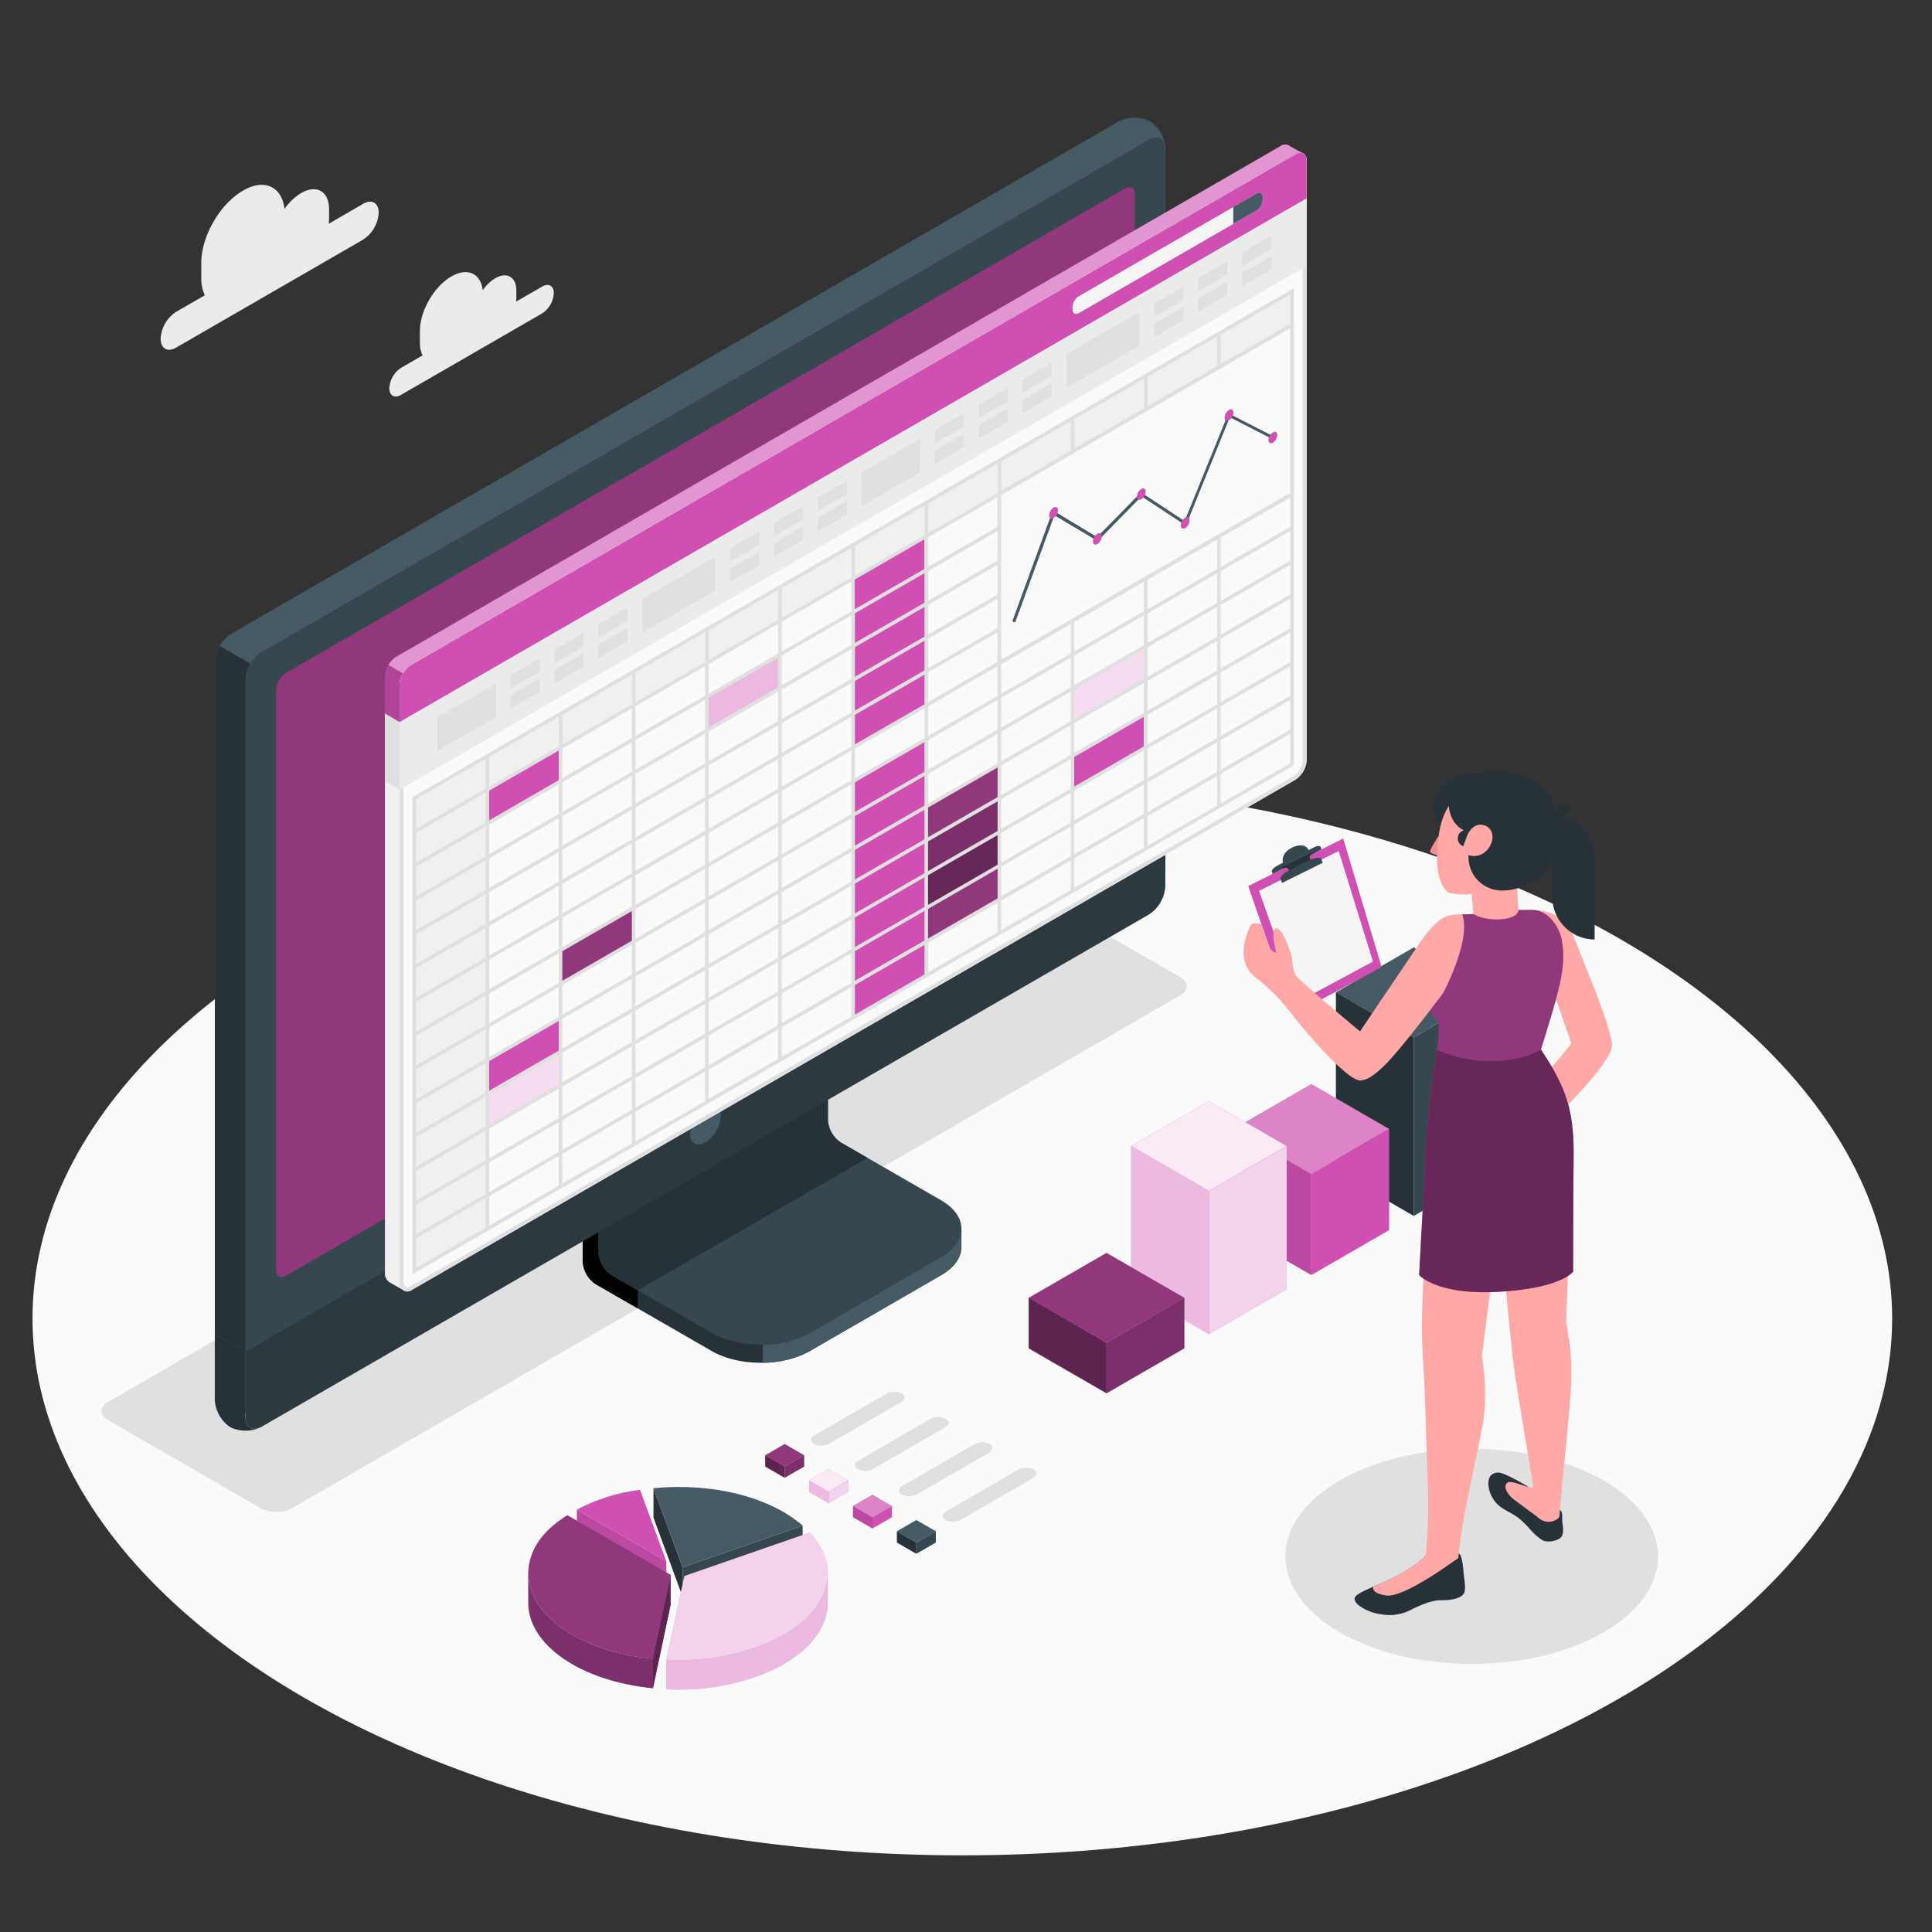 <svg xmlns="http://www.w3.org/2000/svg" viewBox="0 0 500 500"><rect x="0" y="0" width="500" height="500" fill="#333333" stroke="none"/><g id="freepik--Floor--inject-63"><ellipse id="freepik--floor--inject-63" cx="249.05" cy="341.22" rx="240.64" ry="138.94" style="fill:#fafafa"></ellipse></g><g id="freepik--Shadows--inject-63"><ellipse id="freepik--Shadow--inject-63" cx="380.87" cy="402.79" rx="48.21" ry="27.83" style="fill:#e0e0e0"></ellipse><path id="freepik--shadow--inject-63" d="M67.46,390.32,27.93,367.5c-2.23-1.29-2.23-3.37,0-4.66L257.87,230.08a9,9,0,0,1,8.07,0l39.54,22.83c2.23,1.28,2.23,3.37,0,4.66L75.54,390.32A8.92,8.92,0,0,1,67.46,390.32Z" style="fill:#e0e0e0"></path></g><g id="freepik--Clouds--inject-63"><path id="freepik--Cloud--inject-63" d="M94,52.74,85.09,57.9c0-.4.07-.79.07-1.18V54.13c0-4.61-3.23-6.48-7.23-4.17a14,14,0,0,0-4.3,4.14c-.66-5.8-5.2-8-10.73-4.77-6,3.45-10.81,11.83-10.81,18.73v3.87A10.13,10.13,0,0,0,53,76.42l-7.43,4.29a8.88,8.88,0,0,0-4,6.94c0,2.56,1.8,3.6,4,2.32L94,62a8.87,8.87,0,0,0,4-6.94C98,52.5,96.24,51.46,94,52.74Z" style="fill:#ebebeb"></path><path id="freepik--cloud--inject-63" d="M140.32,74.16l-6.75,3.9a6.92,6.92,0,0,0,.06-.9v-2c0-3.48-2.44-4.89-5.45-3.15a10.45,10.45,0,0,0-3.25,3.12c-.5-4.37-3.93-6-8.1-3.59-4.5,2.6-8.16,8.93-8.16,14.13v2.93a7.7,7.7,0,0,0,.69,3.38l-5.6,3.24a6.69,6.69,0,0,0-3,5.24c0,1.93,1.36,2.71,3,1.75l36.56-21.11a6.7,6.7,0,0,0,3-5.24C143.35,74,142,73.2,140.32,74.16Z" style="fill:#ebebeb"></path></g><g id="freepik--Device--inject-63"><g id="freepik--Monitor--inject-63"><path d="M209.56,349.65l34-19.65c3.51-2,5.26-4.68,5.26-7.33s0-4.72,0-4.72l-35.26-19.89a7.48,7.48,0,0,1-3.38-5.86V250.3l-59.36,34.3v41.9a7.5,7.5,0,0,0,3.38,5.86l30,17.29C191.19,353.69,202.55,353.69,209.56,349.65Z" style="fill:#263238"></path><path d="M165.06,333.92v4.71l-10.88-6.27a7.48,7.48,0,0,1-3.37-5.86V284.61l11.3-6.53c.24,2.87.49,5.84.73,8.73l-7.93,4.59v32.74a7.43,7.43,0,0,0,3.38,5.86Z"></path><path d="M154.91,324.15a7.48,7.48,0,0,0,3.38,5.86l25.89,14.91c7,4.05,18.37,4.05,25.38,0l34-19.64c7-4,7-10.6,0-14.65L217.65,295.7a7.45,7.45,0,0,1-3.38-5.86V257.11l-59.35,34.3Z" style="fill:#37474f"></path><path d="M224.54,299.69h0l-6.89-4a7.45,7.45,0,0,1-3.38-5.86V257.11l-59.36,34.3v32.74a7.48,7.48,0,0,0,3.38,5.86l6.77,3.9Z" style="fill:#263238"></path><path d="M248.81,318v4.73c0,2.65-1.76,5.29-5.26,7.32l-34,19.64a25.49,25.49,0,0,1-12.11,3v-4.71a25.37,25.37,0,0,0,12.11-3l34-19.66C247.05,323.26,248.81,320.61,248.81,318Z" style="fill:#455a64"></path><path d="M59.6,364.84a9.07,9.07,0,0,0,8.19-.15L297.35,232.15a9.31,9.31,0,0,0,4.23-7.32V38.52a9.09,9.09,0,0,0-4-7.17,9.07,9.07,0,0,0-8.19.15L59.86,164a9.34,9.34,0,0,0-4.23,7.32V357.67A9.09,9.09,0,0,0,59.6,364.84Z" style="fill:#455a64"></path><path d="M67.79,364.68,297.35,232.15a9.34,9.34,0,0,0,4.23-7.32V38.52c0-2.7-1.89-3.79-4.23-2.44L67.8,168.61a9.34,9.34,0,0,0-4.23,7.32V362.24C63.57,364.94,65.46,366,67.79,364.68Z" style="fill:#CF50B2"></path><path d="M67.79,364.68,297.35,232.15a9.34,9.34,0,0,0,4.23-7.32V38.52c0-2.7-1.89-3.79-4.23-2.44L67.8,168.61a9.34,9.34,0,0,0-4.23,7.32V362.24C63.57,364.94,65.46,366,67.79,364.68Z" style="fill:#37474f"></path><path d="M67.17,369.51a9.13,9.13,0,0,1-7.58-.16,9.09,9.09,0,0,1-4-7.18V345.26l7.93,4.59v16.91C63.56,369.22,65.12,370.33,67.17,369.51Z" style="fill:#263238"></path><path d="M63.56,349.85v16.9c0,2.7,1.89,3.79,4.22,2.44L297.35,236.66a9.34,9.34,0,0,0,4.23-7.33V212.4Z" style="fill:#37474f"></path><path d="M63.57,349.81v16.94c0,2.7,1.89,3.79,4.22,2.44L297.35,236.66a9.34,9.34,0,0,0,4.23-7.33V212.4Z" style="opacity:0.2"></path><path d="M71.5,328.63V178.57a5.62,5.62,0,0,1,2.54-4.4L291.1,48.85c1.41-.81,2.54-.15,2.54,1.46V200.38a5.62,5.62,0,0,1-2.54,4.4L74,330.1C72.63,330.91,71.5,330.25,71.5,328.63Z" style="fill:#CF50B2"></path><path d="M71.5,328.63V178.57a5.62,5.62,0,0,1,2.54-4.4L291.1,48.85c1.41-.81,2.54-.15,2.54,1.46V200.38a5.62,5.62,0,0,1-2.54,4.4L74,330.1C72.63,330.91,71.5,330.25,71.5,328.63Z" style="opacity:0.3"></path><path d="M182.57,286.5a8.78,8.78,0,0,0-4,6.87c0,2.53,1.78,3.56,4,2.29a8.76,8.76,0,0,0,4-6.87C186.54,286.26,184.76,285.23,182.57,286.5Z" style="fill:#455a64"></path><path d="M64.81,171.75a9,9,0,0,0-1.25,4.18V349.85l-7.93-4.59V171.36a8.77,8.77,0,0,1,1.25-4.18Z" style="fill:#263238"></path></g></g><g id="freepik--Spreadsheets--inject-63"><g id="freepik--Window--inject-63"><g id="freepik--window--inject-63"><path d="M333.55,37.64a2.09,2.09,0,0,0-2.16.17L102.6,169.94a6.55,6.55,0,0,0-3,5.13V329.32a2.86,2.86,0,0,0,1.25,2.57c.48.26,3,1.74,3.78,2.15a1.7,1.7,0,0,0,1.72-.1L335.17,201.76a6.54,6.54,0,0,0,3-5.13v-155a2.07,2.07,0,0,0-.92-2C336.69,39.44,334.09,38,333.55,37.64Z" style="fill:#CF50B2"></path><path d="M106.39,172.09,335.17,40c1.64-.94,3-.17,3,1.72v155a6.54,6.54,0,0,1-3,5.13L106.39,333.94c-1.64.94-3-.59-3-2.48V177.22A6.54,6.54,0,0,1,106.39,172.09Z" style="fill:#fafafa"></path><path d="M336.5,40.55h0c.55,0,.64.7.64,1.12v155a5.52,5.52,0,0,1-2.47,4.26L105.89,333.07a.91.91,0,0,1-.48.16c-.52,0-1-.83-1-1.77V177.22a5.54,5.54,0,0,1,2.47-4.27L335.67,40.82a1.76,1.76,0,0,1,.83-.27m0-1a2.76,2.76,0,0,0-1.33.4L106.39,172.09a6.54,6.54,0,0,0-3,5.13V331.46c0,1.5.83,2.77,2,2.77a1.93,1.93,0,0,0,1-.29L335.17,201.76a6.54,6.54,0,0,0,3-5.13v-155c0-1.35-.67-2.12-1.64-2.12Z" style="fill:#e0e0e0"></path><path d="M100.88,331.89c.32.17,2.63,1.49,3.64,2.06a3,3,0,0,1-1.09-2.49V186.91l-3.8-2.22V329.32A2.9,2.9,0,0,0,100.88,331.89Z" style="fill:#f0f0f0"></path><path d="M338.14,41.64c0-1.87-1.34-2.63-3-1.69L106.39,172.09a6.54,6.54,0,0,0-3,5.13v9.69L338.14,51.37Z" style="fill:#CF50B2"></path><g style="opacity:0.4"><path d="M335.17,40,106.39,172.09a6,6,0,0,0-2.09,2.2l-3.76-2.18a5.91,5.91,0,0,1,2.06-2.17L331.39,37.81a2.1,2.1,0,0,1,2.15-.18c.53.33,3,1.73,3.62,2.06A2.18,2.18,0,0,0,335.17,40Z" style="fill:#fff"></path></g><path d="M99.63,184.7v-9.63a6.11,6.11,0,0,1,.91-3l3.77,2.17a6,6,0,0,0-.88,2.94v9.69Z" style="opacity:0.15"></path><polygon points="103.43 186.91 103.42 204.37 338.13 68.85 338.13 51.37 103.43 186.91" style="fill:#ebebeb"></polygon><polygon points="113.2 185.62 128.38 176.9 128.38 185.59 113.19 194.36 113.2 185.62" style="fill:#e0e0e0"></polygon><polygon points="132.13 174.69 132.13 178.13 139.7 173.75 139.7 170.32 132.13 174.69" style="fill:#e0e0e0"></polygon><polygon points="132.13 180 132.13 183.44 139.7 179.06 139.7 175.63 132.13 180" style="fill:#e0e0e0"></polygon><polygon points="143.49 168.13 143.49 171.57 151.06 167.2 151.06 163.76 143.49 168.13" style="fill:#e0e0e0"></polygon><polygon points="143.49 173.44 143.49 176.88 151.06 172.51 151.06 169.07 143.49 173.44" style="fill:#e0e0e0"></polygon><polygon points="154.84 161.57 154.84 165.01 162.41 160.64 162.41 157.2 154.84 161.57" style="fill:#e0e0e0"></polygon><polygon points="154.84 166.88 154.84 170.32 162.41 165.95 162.41 162.51 154.84 166.88" style="fill:#e0e0e0"></polygon><polygon points="188.91 141.9 188.91 145.34 196.48 140.97 196.48 137.53 188.91 141.9" style="fill:#e0e0e0"></polygon><polygon points="188.91 147.22 188.91 150.65 196.48 146.28 196.48 142.84 188.91 147.22" style="fill:#e0e0e0"></polygon><polygon points="200.27 135.35 200.27 138.78 207.84 134.41 207.84 130.97 200.27 135.35" style="fill:#e0e0e0"></polygon><polygon points="200.27 140.66 200.27 144.09 207.84 139.72 207.84 136.28 200.27 140.66" style="fill:#e0e0e0"></polygon><polygon points="211.62 128.79 211.63 132.23 219.2 127.86 219.2 124.42 211.62 128.79" style="fill:#e0e0e0"></polygon><polygon points="211.62 134.1 211.63 137.54 219.2 133.16 219.2 129.73 211.62 134.1" style="fill:#e0e0e0"></polygon><polygon points="166.2 155.02 185.13 144.09 185.13 152.83 166.2 163.76 166.2 155.02" style="fill:#e0e0e0"></polygon><polygon points="222.99 122.23 238.17 113.51 238.17 122.21 222.98 130.98 222.99 122.23" style="fill:#e0e0e0"></polygon><polygon points="241.91 111.3 241.92 114.74 249.49 110.37 249.49 106.93 241.91 111.3" style="fill:#e0e0e0"></polygon><polygon points="241.91 116.61 241.92 120.05 249.49 115.68 249.49 112.24 241.91 116.61" style="fill:#e0e0e0"></polygon><polygon points="253.27 104.75 253.27 108.19 260.84 103.81 260.84 100.37 253.27 104.75" style="fill:#e0e0e0"></polygon><polygon points="253.27 110.06 253.27 113.5 260.84 109.12 260.84 105.68 253.27 110.06" style="fill:#e0e0e0"></polygon><polygon points="264.63 98.19 264.63 101.63 272.2 97.25 272.2 93.81 264.63 98.19" style="fill:#e0e0e0"></polygon><polygon points="264.63 103.5 264.63 106.94 272.2 102.56 272.2 99.13 264.63 103.5" style="fill:#e0e0e0"></polygon><polygon points="298.7 78.52 298.7 81.96 306.27 77.58 306.27 74.14 298.7 78.52" style="fill:#e0e0e0"></polygon><polygon points="298.7 83.83 298.7 87.27 306.27 82.89 306.27 79.46 298.7 83.83" style="fill:#e0e0e0"></polygon><polygon points="310.06 71.96 310.06 75.4 317.63 71.03 317.63 67.59 310.06 71.96" style="fill:#e0e0e0"></polygon><polygon points="310.06 77.27 310.06 80.71 317.63 76.34 317.63 72.9 310.06 77.27" style="fill:#e0e0e0"></polygon><polygon points="321.41 65.4 321.41 68.84 328.99 64.47 328.99 61.03 321.41 65.4" style="fill:#e0e0e0"></polygon><polygon points="321.41 70.71 321.41 74.15 328.99 69.78 328.99 66.34 321.41 70.71" style="fill:#e0e0e0"></polygon><polygon points="275.99 91.63 294.92 80.7 294.92 89.45 275.99 100.37 275.99 91.63" style="fill:#e0e0e0"></polygon><polygon points="103.43 186.91 99.63 184.69 99.63 202.18 103.42 204.37 103.43 186.91" style="fill:#e0e0e0"></polygon><path d="M277.57,79.46v.65c0,1,.72,1.44,1.61.93l46-26.55a3.58,3.58,0,0,0,1.61-2.8v-.64c0-1-.72-1.45-1.61-.93l-46,26.55A3.55,3.55,0,0,0,277.57,79.46Z" style="fill:#f5f5f5"></path><path d="M326.78,51.69v-.64c0-1-.72-1.45-1.61-.93l-6,3.44h0v4.37h0l6-3.44A3.58,3.58,0,0,0,326.78,51.69Z" style="fill:#455a64"></path></g><g id="freepik--spreadsheets--inject-63"><polygon points="107.21 206.54 334.36 75.42 334.36 84.14 126.13 204.37 126.13 318.02 107.21 328.94 107.21 206.54" style="fill:#f0f0f0"></polygon><polygon points="126.13 204.37 145.05 193.45 145.05 202.17 126.13 213.11 126.13 204.37" style="fill:#CF50B2"></polygon><polygon points="126.13 274.3 145.05 263.38 145.05 272.1 126.13 283.04 126.13 274.3" style="fill:#CF50B2"></polygon><polygon points="126.13 283.04 145.05 272.12 145.05 280.84 126.13 291.78 126.13 283.04" style="fill:#CF50B2"></polygon><polygon points="126.13 283.04 145.05 272.12 145.05 280.84 126.13 291.78 126.13 283.04" style="fill:#fff;opacity:0.8"></polygon><polygon points="239.69 208.73 258.61 197.81 258.61 206.53 239.69 217.47 239.69 208.73" style="fill:#CF50B2"></polygon><polygon points="239.69 208.73 258.61 197.81 258.61 206.53 239.69 217.47 239.69 208.73" style="opacity:0.3"></polygon><polygon points="239.69 217.47 258.61 206.55 258.61 215.27 239.69 226.21 239.69 217.47" style="fill:#CF50B2"></polygon><polygon points="239.69 217.47 258.61 206.55 258.61 215.27 239.69 226.21 239.69 217.47" style="opacity:0.4"></polygon><polygon points="239.69 226.22 258.61 215.3 258.61 224.02 239.69 234.96 239.69 226.22" style="fill:#CF50B2"></polygon><polygon points="239.69 226.22 258.61 215.3 258.61 224.02 239.69 234.96 239.69 226.22" style="opacity:0.5"></polygon><polygon points="239.69 234.96 258.61 224.04 258.61 232.76 239.69 243.7 239.69 234.96" style="fill:#CF50B2"></polygon><polygon points="239.69 234.96 258.61 224.04 258.61 232.76 239.69 243.7 239.69 234.96" style="opacity:0.3"></polygon><polygon points="220.78 149.72 239.69 138.8 239.69 182.51 220.78 193.45 220.78 149.72" style="fill:#CF50B2"></polygon><polygon points="220.78 202.18 239.69 191.26 239.69 252.45 220.78 263.39 220.78 202.18" style="fill:#CF50B2"></polygon><polygon points="145.05 245.89 163.96 234.97 163.96 243.69 145.05 254.63 145.05 245.89" style="fill:#CF50B2"></polygon><polygon points="145.05 245.89 163.96 234.97 163.96 243.69 145.05 254.63 145.05 245.89" style="opacity:0.3"></polygon><polygon points="182.92 180.32 201.84 169.4 201.84 178.12 182.92 189.06 182.92 180.32" style="fill:#CF50B2"></polygon><polygon points="182.92 180.32 201.84 169.4 201.84 178.12 182.92 189.06 182.92 180.32" style="fill:#fff;opacity:0.6"></polygon><polygon points="277.57 178.13 296.48 167.21 296.48 175.93 277.57 186.87 277.57 178.13" style="fill:#CF50B2"></polygon><polygon points="277.57 178.13 296.48 167.21 296.48 175.93 277.57 186.87 277.57 178.13" style="fill:#fff;opacity:0.8"></polygon><polygon points="277.57 195.62 296.48 184.7 296.48 193.42 277.57 204.36 277.57 195.62" style="fill:#CF50B2"></polygon><path d="M107,206.15l-.23.13V329.76L334.58,198.21l.24-.13V74.6Zm226.91-17.33-18,10.39v-7.67l18-10.38ZM107.68,215.56l18-10.39v7.67l-18,10.39ZM220.32,203v7.67l-18,10.39v-7.67Zm-18,9.31v-7.67l18-10.39v7.67Zm18.93-9.85,18-10.39v7.67l-18,10.39Zm0-1.08v-7.66l18-10.4V191Zm0-8.74V185l18-10.39v7.67Zm0-8.75v-7.66l18-10.4v7.67Zm-.93.54-18,10.39v-7.67l18-10.39Zm0,1.08v7.67l-18,10.39V195.9Zm-18.93,18.6-18,10.39v-7.67l18-10.39Zm0,1.07v7.67l-18,10.39v-7.67Zm0,8.75v7.67l-18,10.39v-7.67Zm0,8.74v7.67l-18,10.39v-7.67Zm.93-.54,18-10.39v7.67l-18,10.39Zm18-1.64v7.67l-18,10.39v-7.67Zm.93-.54,18-10.39v7.67l-18,10.39Zm0-1.08V211.2l18-10.39v7.67Zm18.93-18.59,18-10.39v7.67l-18,10.39Zm0-1.08v-7.67l18-10.39v7.67Zm0-8.74v-7.67l18-10.39v7.67Zm0-8.75V174l18-10.39v7.67Zm0-8.74V165.3l18-10.39v7.66Zm0-8.75v-7.67l18-10.39v7.67Zm-.93.54-18,10.39v-7.67l18-10.39Zm-18.93,10.93-18,10.39v-7.67l18-10.39Zm-18.93,10.93-18,10.39v-7.67l18-10.39Zm0,1.07v7.67l-18,10.39v-7.67Zm-18.93,18.6-18,10.39V209l18-10.39Zm0,1.08V215l-18,10.4v-7.67Zm0,8.74v7.67l-18,10.39V226.5Zm0,8.75v7.66l-18,10.4v-7.67Zm0,8.74v7.67l-18,10.39V244Zm0,8.75V250l-18,10.4v-7.67Zm.93-.54,18-10.39v7.67l-18,10.39Zm18-1.65v7.67l-18,10.39v-7.67Zm.93-.54,18-10.39v7.67l-18,10.39Zm18.93-10.93,18-10.39V226l-18,10.39Zm18.93-10.92,18-10.39v7.67l-18,10.39Zm0-1.08V209l18-10.39v7.67Zm18.93-18.6,18-10.39v7.67l-18,10.39Zm0-1.07v-7.67l18-10.39v7.67Zm0-8.75V180.6l18-10.39v7.67Zm0-8.74v-7.67l18-10.39v7.67Zm0-8.75v-7.67l18-10.39v7.67Zm0-8.74v-7.67l18-10.39v7.67Zm0-8.75v-7.67l18-10.39v7.67Zm0-8.74v-7.67l18-10.39v7.67Zm-.93.53-18,10.4v-7.67l18-10.39ZM239.25,156l-18,10.39v-7.66l18-10.4Zm-18.93,10.93-18,10.39v-7.67l18-10.39Zm-18.93,10.93-18,10.39v-7.67l18-10.39ZM182.46,188.8l-18,10.39v-7.67l18-10.39Zm0,1.08v7.66l-18,10.4v-7.67Zm-18.93,18.59-18,10.39V211.2l18-10.4Zm0,1.08v7.67l-18,10.39v-7.67Zm0,8.74V226l-18,10.39v-7.67Zm0,8.75v7.67l-18,10.39v-7.67Zm0,8.74v7.67l-18,10.39v-7.66Zm0,8.75v7.67l-18,10.39v-7.67Zm0,8.74v7.67l-18,10.39v-7.66Zm0,8.75v7.67l-18,10.39v-7.67Zm.93-.54,18-10.39v7.67l-18,10.39Zm18-1.64v7.67l-18,10.39v-7.67Zm.93-.54,18-10.39v7.67l-18,10.39Zm18.93-10.93,18-10.39v7.67l-18,10.39Zm18.93-10.93,18-10.39v7.67l-18,10.39Zm18.93-10.93,18-10.39v7.67l-18,10.39Zm18.93-10.93,18-10.39v7.67l-18,10.39Zm0-1.07v-7.67l18-10.39v7.67ZM278,195.91l18-10.39v7.67l-18,10.39Zm0-1.08v-7.67l18-10.39v7.67Zm0-8.74v-7.67L296,168v7.67Zm0-8.75v-7.67l18-10.39V167Zm0-8.74v-7.67l18-10.39v7.67Zm0-8.75v-7.67l18-10.39v7.67Zm0-8.74v-7.67l18-10.39v7.67Zm0-8.75v-7.67l18-10.39V132Zm0-8.74V126l18-10.39v7.67Zm0-8.75V117.2l18-10.39v7.67Zm-.93.54-18,10.39v-7.67l18-10.39Zm-18.93,10.93-18,10.39v-7.67l18-10.39Zm-18.93,10.93-18,10.39V150l18-10.39ZM220.32,158.2l-18,10.39v-7.67l18-10.39Zm-18.93,10.93-18,10.39v-7.67l18-10.39Zm-18.93,10.92-18,10.4v-7.67l18-10.39ZM163.53,191l-18,10.39v-7.66l18-10.4Zm0,1.08v7.67l-18,10.39v-7.67Zm-18.93,18.6-18,10.39v-7.67l18-10.39Zm0,1.07v7.67l-18,10.39v-7.67Zm0,8.75v7.67l-18,10.39v-7.67Zm0,8.74v7.67l-18,10.39v-7.67Zm0,8.75v7.67L126.6,256v-7.67Zm0,8.74v7.67l-18,10.39V257.1Zm0,8.75v7.67l-18,10.39v-7.67Zm0,8.74v7.67l-18,10.39v-7.67Zm0,8.75v7.67L126.6,291v-7.67Zm0,8.74v7.67l-18,10.39v-7.67Zm.93-.53,18-10.4v7.67l-18,10.39Zm18-1.65v7.67l-18,10.39V289.9Zm.93-.54,18-10.39v7.67l-18,10.39ZM183.39,268l18-10.39v7.67l-18,10.39Zm18.93-10.93,18-10.39v7.67l-18,10.39Zm18.93-10.92,18-10.4v7.67l-18,10.39Zm18.93-10.93,18-10.39v7.67l-18,10.39Zm18.93-10.93,18-10.39v7.67l-18,10.39ZM278,213.4,296,203v7.67l-18,10.39Zm0-1.08v-7.67l18-10.39v7.67ZM297,193.73l18-10.4V191l-18,10.39Zm0-1.08V185l18-10.39v7.67Zm0-8.75v-7.66l18-10.4v7.67Zm0-8.74v-7.67l18-10.39v7.67Zm0-8.75v-7.66l18-10.4V156Zm0-8.74V150l18-10.39v7.67Zm0-8.75v-7.66l18-10.4v7.67Zm0-8.74v-7.67l18-10.39v7.67Zm0-8.75v-7.66l18-10.4V121Zm0-8.74V115l18-10.39v7.67Zm0-8.75v-7.66l18-10.4v7.67Zm0-8.74V97.53l18-10.39v7.67Zm-.94.54-18,10.39v-7.67l18-10.39Zm-18.92,10.93-18,10.39v-7.67l18-10.39Zm-18.93,10.92-18,10.4v-7.67l18-10.39Zm-18.93,10.93-18,10.39v-7.66l18-10.39Zm-18.93,10.93-18,10.39v-7.66l18-10.39Zm-18.93,10.93-18,10.39v-7.66l18-10.39Zm-18.93,10.93-18,10.39V174l18-10.39Zm-18.93,10.93-18,10.39V185l18-10.4ZM144.6,193.17l-18,10.39v-7.67l18-10.39Zm0,1.07v7.67l-18,10.39v-7.67Zm-36.92,30.07,18-10.39v7.67l-18,10.39Zm0,8.74,18-10.39v7.67l-18,10.39Zm0,8.75,18-10.39v7.67l-18,10.39Zm0,8.74,18-10.39v7.67l-18,10.39Zm0,8.75,18-10.39v7.67l-18,10.39Zm0,8.74,18-10.39v7.67l-18,10.39Zm0,8.75,18-10.39v7.67l-18,10.39Zm0,8.74,18-10.39v7.67l-18,10.39Zm0,8.75,18-10.39v7.67l-18,10.39Zm0,8.74,18-10.39v7.67l-18,10.39Zm0,8.75,18-10.39V309l-18,10.39Zm18.92-10.93,18-10.39v7.67l-18,10.39Zm18-1.65v7.64l-18,10.4v-7.65Zm.93-.54,18-10.39v7.65l-18,10.39Zm18.93-10.92,18-10.39V285l-18,10.39Zm18.93-10.93,18-10.39V274l-18,10.39Zm18.93-10.93,18-10.39v7.64l-18,10.39Zm18.93-10.93,18-10.39v7.64l-18,10.39ZM240.18,244l18-10.39v7.64l-18,10.39Zm18.93-10.93,18-10.39v7.64l-18,10.39ZM278,222.14l18-10.39v7.64l-18,10.39ZM297,211.22l18-10.4v7.64l-18,10.39Zm0-1.08v-7.67l18-10.39v7.67Zm36.92-30.06-18,10.39V182.8l18-10.39Zm0-8.75-18,10.39v-7.67l18-10.38Zm0-8.74L315.9,173v-7.67l18-10.39Zm0-8.75-18,10.39v-7.67l18-10.39Zm0-8.74-18,10.39v-7.67l18-10.39Zm0-8.75-18,10.39v-7.67l18-10.39Zm0-8.74L315.9,138v-7.67l18-10.39Zm0-8.75-18,10.39v-7.67l18-10.39Zm0-8.74-18,10.39v-7.67l18-10.39Zm0-8.75-18,10.39v-7.67l18-10.39Zm0-8.74L315.9,103V95.35l18-10.39Zm0-8.75-18,10.39V86.61l18-10.39ZM125.67,196.43v7.67l-18,10.38v-7.66Zm-18,124.07,18-10.39v7.64l-18,10.39ZM315.9,207.93v-7.64l18-10.39v7.64Z" style="fill:#e0e0e0"></path><polygon points="258.61 127.85 334.36 84.15 334.36 127.88 258.61 171.56 258.61 127.85" style="fill:#fafafa"></polygon><path d="M258.1,172.43V127.56l.25-.14,76.5-44.13v44.88Zm1-44.29V170.7l74.75-43.11V85Z" style="fill:#e0e0e0"></path><path d="M262.43,161l-.12,0a.39.39,0,0,1-.23-.49l10.24-28a.38.38,0,0,1,.54-.19L283.93,139l11.17-11.38a.38.38,0,0,1,.48,0l11,7.23,11.17-27.52a.38.38,0,0,1,.52-.19l11.35,5.82a.37.37,0,1,1-.34.66l-11-5.63-11.2,27.57a.36.36,0,0,1-.24.21.34.34,0,0,1-.31,0l-11.1-7.31-11.16,11.37a.38.38,0,0,1-.46.06l-10.93-6.54-10.08,27.53A.39.39,0,0,1,262.43,161Z" style="fill:#455a64"></path><path d="M272.67,131.38a2.52,2.52,0,0,0-1.14,2c0,.73.51,1,1.14.66a2.53,2.53,0,0,0,1.14-2C273.81,131.31,273.3,131,272.67,131.38Z" style="fill:#CF50B2"></path><path d="M284,138.14a2.55,2.55,0,0,0-1.14,2c0,.73.51,1,1.14.66a2.55,2.55,0,0,0,1.14-2C285.16,138.08,284.65,137.78,284,138.14Z" style="fill:#CF50B2"></path><path d="M295.37,126.55a2.55,2.55,0,0,0-1.14,2c0,.73.51,1,1.14.66a2.53,2.53,0,0,0,1.14-2C296.51,126.49,296,126.19,295.37,126.55Z" style="fill:#CF50B2"></path><path d="M306.72,134a2.52,2.52,0,0,0-1.14,2c0,.73.51,1,1.14.66a2.52,2.52,0,0,0,1.14-2C307.86,134,307.35,133.67,306.72,134Z" style="fill:#CF50B2"></path><path d="M318.07,106.09a2.52,2.52,0,0,0-1.14,2c0,.73.51,1,1.14.66a2.53,2.53,0,0,0,1.14-2C319.21,106,318.7,105.72,318.07,106.09Z" style="fill:#CF50B2"></path><path d="M329.42,111.91a2.52,2.52,0,0,0-1.14,2c0,.73.51,1,1.14.66a2.52,2.52,0,0,0,1.14-2C330.56,111.84,330.05,111.54,329.42,111.91Z" style="fill:#CF50B2"></path></g></g></g><g id="freepik--Charts--inject-63"><g id="freepik--charts--inject-63"><polygon points="365.87 245.19 345.73 256.82 365.87 268.45 386.01 256.82 365.87 245.19" style="fill:#455a64"></polygon><polygon points="386.01 256.8 386.01 303.05 365.87 314.68 365.87 268.46 386.01 256.8" style="fill:#37474f"></polygon><polygon points="365.87 268.46 365.87 314.68 345.73 303.05 345.73 256.8 365.87 268.46" style="fill:#263238"></polygon><polygon points="339.37 280.55 319.23 292.18 339.37 303.81 359.51 292.18 339.37 280.55" style="fill:#CF50B2"></polygon><polygon points="339.37 280.55 319.23 292.18 339.37 303.81 359.51 292.18 339.37 280.55" style="fill:#fff;opacity:0.3"></polygon><polygon points="359.51 292.15 359.51 318.35 339.37 329.98 339.37 303.81 359.51 292.15" style="fill:#CF50B2"></polygon><polygon points="339.37 303.81 339.37 329.98 319.23 318.35 319.23 292.16 339.37 303.81" style="fill:#CF50B2"></polygon><polygon points="339.37 303.81 339.37 329.98 319.23 318.35 319.23 292.16 339.37 303.81" style="opacity:0.1"></polygon><polygon points="312.87 284.97 292.73 296.6 312.87 308.23 333.01 296.6 312.87 284.97" style="fill:#CF50B2"></polygon><polygon points="312.87 284.97 292.73 296.6 312.87 308.23 333.01 296.6 312.87 284.97" style="fill:#fff;opacity:0.88"></polygon><polygon points="333.01 296.58 333.01 333.65 312.87 345.28 312.87 308.23 333.01 296.58" style="fill:#CF50B2"></polygon><polygon points="333.01 296.58 333.01 333.65 312.87 345.28 312.87 308.23 333.01 296.58" style="fill:#fff;opacity:0.75"></polygon><polygon points="312.87 308.23 312.87 345.28 292.73 333.65 292.73 296.58 312.87 308.23" style="fill:#CF50B2"></polygon><polygon points="312.87 308.23 312.87 345.28 292.73 333.65 292.73 296.58 312.87 308.23" style="fill:#fff;opacity:0.6"></polygon><polygon points="286.37 324.25 266.23 335.88 286.37 347.51 306.51 335.88 286.37 324.25" style="fill:#CF50B2"></polygon><polygon points="286.37 324.25 266.23 335.88 286.37 347.51 306.51 335.88 286.37 324.25" style="opacity:0.3"></polygon><polygon points="306.51 335.85 306.51 348.95 286.37 360.58 286.37 347.51 306.51 335.85" style="fill:#CF50B2"></polygon><polygon points="306.51 335.85 306.51 348.95 286.37 360.58 286.37 347.51 306.51 335.85" style="opacity:0.4"></polygon><polygon points="286.37 347.51 286.37 360.58 266.23 348.95 266.23 335.85 286.37 347.51" style="fill:#CF50B2"></polygon><polygon points="286.37 347.51 286.37 360.58 266.23 348.95 266.23 335.85 286.37 347.51" style="opacity:0.55"></polygon></g><g id="freepik--charts--inject-63"><path d="M176.65,405.6v7.63l-7.53-20.47v-7.61h0Z" style="fill:#263238"></path><polygon points="176.66 405.61 176.66 413.23 207.72 402.45 207.72 394.83 176.66 405.61" style="fill:#37474f"></polygon><path d="M169.12,385.14l7.54,20.47,31.06-10.78C199.19,387.39,184.36,383.67,169.12,385.14Z" style="fill:#455a64"></path><path d="M136.67,407a1.77,1.77,0,0,0,0,.23V407Z" style="fill:#CF50B2"></path><path d="M173.56,415.22,169,436.92c-18.83-1.84-32.44-11.36-32.28-22.25v-7.42c0,10.8,13.57,20.23,32.29,22.05l3.16-14.91Z" style="fill:#CF50B2"></path><path d="M173.56,415.22,169,436.92c-18.83-1.84-32.44-11.36-32.28-22.25v-7.42c0,10.8,13.57,20.23,32.29,22.05l3.16-14.91Z" style="opacity:0.4"></path><path d="M172.48,429.55v7.62A60.11,60.11,0,0,0,195.4,434c8.88-3.08,15.15-8,17.66-13.77a13.8,13.8,0,0,0,1.16-5.32c0-.73,0-7.88,0-7.88s-2.15-.17-4.67-2.85l-5.82,2-26.63,9.24Z" style="fill:#CF50B2"></path><path d="M172.48,429.55v7.62A60.11,60.11,0,0,0,195.4,434c8.88-3.08,15.15-8,17.66-13.77a13.8,13.8,0,0,0,1.16-5.32c0-.73,0-7.88,0-7.88s-2.15-.17-4.67-2.85l-5.82,2-26.63,9.24Z" style="fill:#fff;opacity:0.6"></path><polygon points="149.3 398.31 172.44 411.67 172.44 404.05 149.3 390.69 149.3 398.31" style="fill:#CF50B2"></polygon><polygon points="149.3 398.31 172.44 411.67 172.44 404.05 149.3 390.69 149.3 398.31" style="opacity:0.1"></polygon><path d="M137,404.5c-2.53,11.91,11.71,22.82,32,24.8l4.61-21.7-26.78-15.46C141.19,395.65,138,399.7,137,404.5Z" style="fill:#CF50B2"></path><path d="M137,404.5c-2.53,11.91,11.71,22.82,32,24.8l4.61-21.7-26.78-15.46C141.19,395.65,138,399.7,137,404.5Z" style="opacity:0.3"></path><path d="M172.61,428.92l-.13.63a60.11,60.11,0,0,0,22.92-3.13c8.88-3.08,15.15-8,17.66-13.77,2.36-5.47,1.11-11.13-3.51-16l-5.82,2-26.63,9.24Z" style="fill:#CF50B2"></path><path d="M172.61,428.92l-.13.63a60.11,60.11,0,0,0,22.92-3.13c8.88-3.08,15.15-8,17.66-13.77,2.36-5.47,1.11-11.13-3.51-16l-5.82,2-26.63,9.24Z" style="fill:#fff;opacity:0.75"></path><path d="M149.3,390.69l23.14,13.36-6.8-18.48A47.39,47.39,0,0,0,149.3,390.69Z" style="fill:#CF50B2"></path><polygon points="173.56 415.22 173.56 407.6 168.94 429.3 168.94 436.92 173.56 415.22" style="fill:#CF50B2"></polygon><polygon points="173.56 415.22 173.56 407.6 168.94 429.3 168.94 436.92 173.56 415.22" style="opacity:0.55"></polygon><polygon points="203.08 373.71 198.04 376.62 203.08 379.53 208.12 376.62 203.08 373.71" style="fill:#CF50B2"></polygon><polygon points="203.08 373.71 198.04 376.62 203.08 379.53 208.12 376.62 203.08 373.71" style="opacity:0.3"></polygon><polygon points="208.12 376.62 208.12 379.54 203.08 382.45 203.08 379.53 208.12 376.62" style="fill:#CF50B2"></polygon><polygon points="208.12 376.62 208.12 379.54 203.08 382.45 203.08 379.53 208.12 376.62" style="opacity:0.4"></polygon><polygon points="203.08 379.53 203.08 382.45 198.04 379.54 198.04 376.62 203.08 379.53" style="fill:#CF50B2"></polygon><polygon points="203.08 379.53 203.08 382.45 198.04 379.54 198.04 376.62 203.08 379.53" style="opacity:0.55"></polygon><path d="M210.78,371.45l18.68-10.78a4.32,4.32,0,0,1,3.91-.07c1,.6,1,1.61-.13,2.26l-18.68,10.78a4.35,4.35,0,0,1-3.91.07C209.61,373.11,209.66,372.1,210.78,371.45Z" style="fill:#e0e0e0"></path><polygon points="214.44 380.27 209.4 383.18 214.44 386.09 219.48 383.18 214.44 380.27" style="fill:#CF50B2"></polygon><polygon points="214.44 380.27 209.4 383.18 214.44 386.09 219.48 383.18 214.44 380.27" style="fill:#fff;opacity:0.88"></polygon><polygon points="219.48 383.17 219.48 386.09 214.44 389 214.44 386.09 219.48 383.17" style="fill:#CF50B2"></polygon><polygon points="219.48 383.17 219.48 386.09 214.44 389 214.44 386.09 219.48 383.17" style="fill:#fff;opacity:0.75"></polygon><polygon points="214.44 386.09 214.44 389 209.4 386.09 209.4 383.17 214.44 386.09" style="fill:#CF50B2"></polygon><polygon points="214.44 386.09 214.44 389 209.4 386.09 209.4 383.17 214.44 386.09" style="fill:#fff;opacity:0.6"></polygon><path d="M222.14,378l18.67-10.78a4.32,4.32,0,0,1,3.91-.08c1.05.61,1,1.62-.12,2.26L225.92,380.2a4.35,4.35,0,0,1-3.91.07C221,379.66,221,378.65,222.14,378Z" style="fill:#e0e0e0"></path><polygon points="225.79 386.83 220.75 389.74 225.8 392.65 230.84 389.74 225.79 386.83" style="fill:#CF50B2"></polygon><polygon points="225.79 386.83 220.75 389.74 225.8 392.65 230.84 389.74 225.79 386.83" style="fill:#fff;opacity:0.3"></polygon><polygon points="230.84 389.73 230.84 392.65 225.8 395.56 225.8 392.65 230.84 389.73" style="fill:#CF50B2"></polygon><polygon points="225.8 392.65 225.8 395.56 220.75 392.65 220.75 389.73 225.8 392.65" style="fill:#CF50B2"></polygon><polygon points="225.8 392.65 225.8 395.56 220.75 392.65 220.75 389.73 225.8 392.65" style="opacity:0.1"></polygon><path d="M233.49,384.57l18.68-10.79a4.35,4.35,0,0,1,3.91-.07c1.05.61,1,1.62-.12,2.26l-18.68,10.78a4.32,4.32,0,0,1-3.91.08C232.32,386.22,232.38,385.21,233.49,384.57Z" style="fill:#e0e0e0"></path><polygon points="237.15 393.38 232.11 396.29 237.15 399.2 242.19 396.29 237.15 393.38" style="fill:#455a64"></polygon><polygon points="242.19 396.29 242.19 399.21 237.15 402.12 237.15 399.2 242.19 396.29" style="fill:#37474f"></polygon><polygon points="237.15 399.2 237.15 402.12 232.11 399.21 232.11 396.29 237.15 399.2" style="fill:#263238"></polygon><path d="M244.85,391.13l18.68-10.79a4.35,4.35,0,0,1,3.91-.07c1.05.6,1,1.61-.13,2.26l-18.67,10.78a4.32,4.32,0,0,1-3.91.07C243.68,392.78,243.74,391.77,244.85,391.13Z" style="fill:#e0e0e0"></path></g></g><g id="freepik--Character--inject-63"><g id="freepik--character--inject-63"><path d="M395.23,235.48c6.93,0,10.22,2,12.72,8.58s9.11,21.85,9.24,26.37c.14,4.69-15,18.91-14.42,18.67.16-.08-4.61-8.62-4.61-8.62l8.5-10.41-4.87-14.13Z" style="fill:#ffa8a7"></path><path d="M403.81,390.85c.43.41.51.8.49,2.28s.61,3.13-.15,4.51c-.56,1-3.46,1.74-4.93,1a15.13,15.13,0,0,1-3.4-3.05,23.68,23.68,0,0,0-3-2.87c-1.25-.93-2.7-1.55-4-2.4a8,8,0,0,1-3.62-6,3.87,3.87,0,0,1,.46-2.28,2.6,2.6,0,0,1,2.61-.86c1.41.23,6.19,2.9,7.29,3.66C397,385.78,403.37,390.43,403.81,390.85Z" style="fill:#263238"></path><path d="M396.79,384.73c-.05,1.06-4.52-1.42-6.35-1.18l-.05,0c-1.71.82-.29,3.21,1.29,4.43s6.76,5,6.76,5l1.06-6.13Z" style="fill:#ffa8a7"></path><path d="M377.39,402c.83,0,1.2,2.72,1.36,4.81.11,1.62.73,4.27.15,5.46s-2.75,1.93-6.12,1.86c-2.19,0-5.61,1.39-7.95,2.66a12,12,0,0,1-7.58.95c-3-.39-6.08-2.17-6.55-3.41s.17-1.84,7.27-4.76c.07,0,7.5-3.27,11-7Z" style="fill:#263238"></path><path d="M358,409.57c-1,.4-1.83.76-2.58,1.08-.19.67.07,1.74,3.21,2.26,4.78.8,18.84-9.79,18.84-9.79s-2,.56-2.39-.59l-6.11,0C365.47,406.3,358,409.54,358,409.57Z" style="fill:#ffa8a7"></path><path d="M406.66,356.07a60.71,60.71,0,0,0-1.38-13.87s.84-17.86.93-29.08c.19-22.2-.23-25.46-5.14-35,0,0-28.67-3.35-29.88,10.62-1.5,17.4-3.25,46.51-3.21,54.8,0,6.17.74,12.86,1.08,26.85.22,9,1.16,21.62-.12,32.22,1.62,2.72,6,2.67,8.5.55.72-10.38,5.88-30.26,6.68-37.19a58.93,58.93,0,0,0-.62-15s3.8-29.64,4.47-34.15a83.84,83.84,0,0,1,1.66,14.48c0,2,.68,8.57,1.81,19.67.69,6.76,5.47,33.18,6.51,41.67,2.4,2.32,5.5.72,5.64-.28C404.39,382,406.66,362.54,406.66,356.07Z" style="fill:#ffa8a7"></path><path d="M388,316.79l2.53-14.39a19.69,19.69,0,0,0,11.29-5.92s-1.52,5.75-9,7.71l-3,13-.5,11.87Z" style="opacity:0.15"></path><polygon points="380.78 230.65 381.97 243.69 393.43 243 392.55 228.53 380.78 230.65" style="fill:#ffa8a7"></polygon><path d="M403.78,281.59a52.78,52.78,0,0,0-5-9.91c4.9-15.78,6.47-21.09,5.52-27.84-.61-4.29-4-8.58-8.16-8.35H393c-.18,3-8.49,3.13-11.64,1.07l-2.91.08c-2.05.73-9,11-9.8,17.75-.63,5.51,3.7,10.29,3.7,10.29a53.79,53.79,0,0,1-.41,7s0,13.35,0,20c0,0,1.61,5.12,18.43,3.52,15-1.42,15.32-6.53,15.32-6.53A31.46,31.46,0,0,0,403.78,281.59Z" style="fill:#CF50B2"></path><g style="opacity:0.3"><path d="M403.78,281.59a52.78,52.78,0,0,0-5-9.91c4.9-15.78,6.47-21.09,5.52-27.84-.61-4.29-4-8.58-8.16-8.35H393c-.18,3-8.49,3.13-11.64,1.07l-2.91.08c-2.05.73-9,11-9.8,17.75-.63,5.51,3.7,10.29,3.7,10.29a53.79,53.79,0,0,1-.41,7s0,13.35,0,20c0,0,1.61,5.12,18.43,3.52,15-1.42,15.32-6.53,15.32-6.53A31.46,31.46,0,0,0,403.78,281.59Z"></path></g><path d="M382.51,200.13a10.64,10.64,0,0,0-9.21,3.34c-5.86,6.6.57,11.46.57,11.46l8.64-14.8" style="fill:#263238"></path><path d="M372.32,216.31s-2.55,3.83-2.22,4.24a6,6,0,0,0,1.94.84Z" style="fill:#f28f8f"></path><path d="M380.1,204.18c-2.47,1.27-6.74,3.61-7.86,12.69-1.15,9.33.92,12.57,2.19,13.8.85.83,5.28,1.14,7.59.43,2.9-.89,9.17-4,12.11-8.78,3.47-5.65,4.21-13.2.23-16.17C388.76,202,382.19,203.11,380.1,204.18Z" style="fill:#ffa8a7"></path><path d="M378.87,214.91c-5.17-2.63-3.85-9.49-3.85-9.49s7.38-10.55,21-3.73c4.71,2.36,7.54,7.72,7.43,14h0a14.78,14.78,0,0,1-14.78,14.78h0a8.62,8.62,0,0,1-8.62-8.62v-.57l.44.14a4.37,4.37,0,0,0,4-1.07c2.27-2,2.54-5.79-.33-6.75S379.8,216,379.8,216h0L378.69,219a2.17,2.17,0,0,1-1.3-2.78A2.11,2.11,0,0,1,378.87,214.91Z" style="fill:#263238"></path><polygon points="347.62 217.01 323.04 229.32 334.6 262.63 357.56 250.27 347.62 217.01" style="fill:#CF50B2"></polygon><polygon points="346.45 220.23 325.83 230.56 336.07 259.21 355.33 248.84 346.45 220.23" style="fill:#f5f5f5"></polygon><path d="M342.09,223.23l-.38-1c-.21-.56-1.92-.25-3.82.69l-3.63,1.79c-1.89.94-3.26,2.16-3.05,2.73l.38,1Z" style="opacity:0.15"></path><path d="M341.76,219.18c-.13-.36-.87-.31-1.66.1l-1.42.73s-.83-2.2-4.1-.74-2.57,4-2.57,4l-1.51.8c-.83.44-1.43,1.09-1.34,1.44l.17.65L342,219.83Z" style="fill:#37474f"></path><path d="M340.38,220.62c-1.18.56-1.64.83-1.32,1.7s.71,1.7.71,1.7l-5.6,2.81s-.44-1.26-.64-1.74-.59-.73-1.48-.28l-.33-.36,8.84-4.31Z" style="fill:#263238"></path><path d="M342.32,223.29l-.37-1c-.21-.56-1.92-.26-3.82.68l-3.63,1.8c-1.9.94-3.26,2.16-3.05,2.72l.37,1Z" style="fill:#37474f"></path><path d="M378.42,236.64c-3.87-.06-6.21.28-11.49,8.12S351.85,267,350.71,268.91c-1.6,2.6-2,6.59-.66,9,1.21,2.27,3.35,3.06,9.44-3.41,4.5-4.79,14-17.51,14-17.51S380.84,243.28,378.42,236.64Z" style="fill:#ffa8a7"></path><path d="M352.45,279.58c-3.19,1-14.9-12.94-18.15-17.13a48.44,48.44,0,0,0-9.14-9.28c-4.51-3.45-3.76-8.62-1.69-13.33.72-1.64,3-.53,3-.53l.79,2.27,1.36,3.93c.95.91,1.5,1.21,1.56.94.13-.5-.66-2.61-.61-4.8.07-2.63,1.89-.87,2.42.06a32.77,32.77,0,0,1,1.87,4.39c.88,2.37.46,4.74,1.56,6.37s17,14.83,17,14.83Z" style="fill:#ffa8a7"></path><path d="M398.82,271.68s-11.21,6.62-26.91,0a230.6,230.6,0,0,0-2.85,24.88c-.56,10.62-1.79,33.41-1.79,33.41s4.63,5.41,21.17,4.31c15.9-1,18.7-5.2,18.7-5.2s0-20.47.12-29.42C407.37,288.22,405.77,282,398.82,271.68Z" style="fill:#CF50B2"></path><path d="M398.82,271.68s-11.21,6.62-26.91,0a230.6,230.6,0,0,0-2.85,24.88c-.56,10.62-1.79,33.41-1.79,33.41s4.63,5.41,21.17,4.31c15.9-1,18.7-5.2,18.7-5.2s0-20.47.12-29.42C407.37,288.22,405.77,282,398.82,271.68Z" style="opacity:0.5"></path><path d="M404,211.29l2.63-2.4a2.3,2.3,0,0,0-3.89,2.22c-.32,0-.65-.05-1-.05v21.08a11,11,0,0,0,10.95,11V222A11,11,0,0,0,404,211.29Z" style="fill:#263238"></path></g></g></svg>